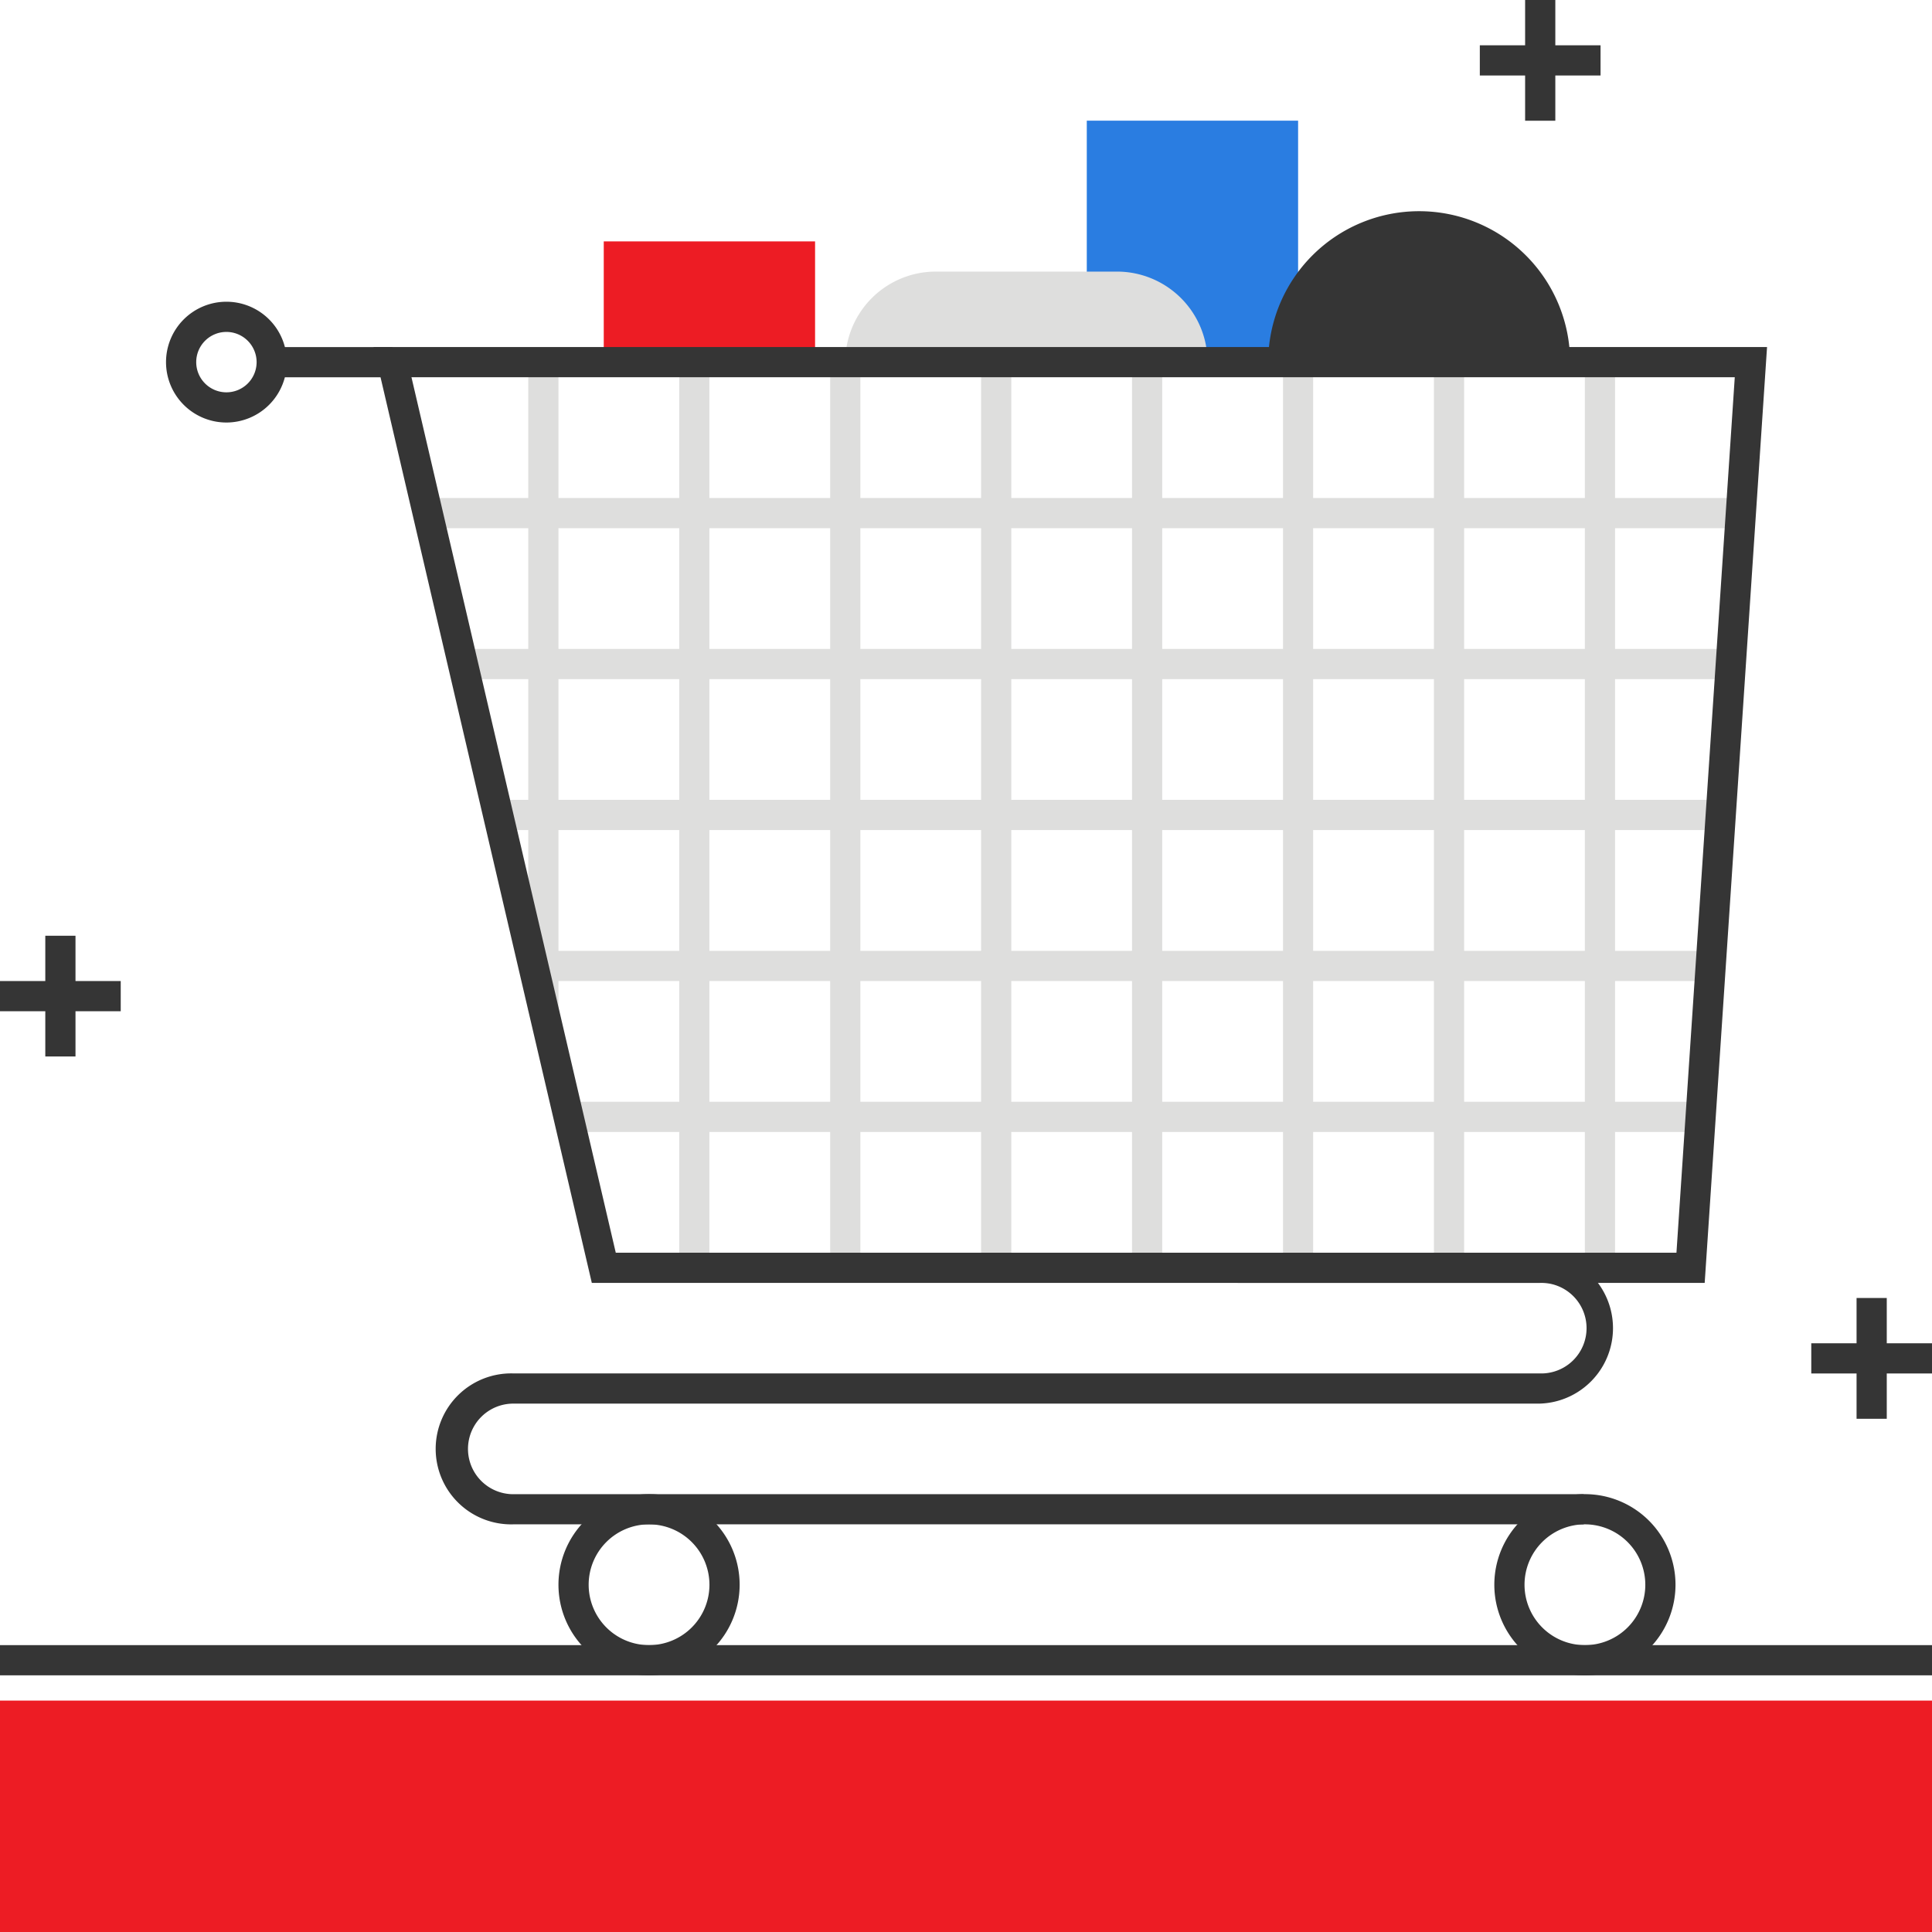 <svg xmlns="http://www.w3.org/2000/svg" viewBox="0 0 325.02 325.02"><defs><style>.a{fill:#2a7de1;}.b{fill:#353535;}.c{fill:#dededd;}.d{fill:#ed1c24;}</style></defs><polygon class="a" points="218.38 60.93 182.83 60.93 182.83 20.3 218.38 20.3 218.38 60.93 218.38 60.93"/><path class="b" d="M638.34,1091.3A25.39,25.39,0,0,0,613,1116.69h50.79a25.4,25.4,0,0,0-25.4-25.39Z" transform="translate(-399.65 -1055.77)"/><path class="c" d="M587.56,1101.46H557.09a15.23,15.23,0,0,0-15.24,15.23h60.94a15.23,15.23,0,0,0-15.23-15.23Z" transform="translate(-399.65 -1055.77)"/><polygon class="d" points="137.12 60.93 101.57 60.93 101.57 40.61 137.12 40.61 137.12 60.93 137.12 60.93"/><polygon class="c" points="284.4 190.43 96.5 190.43 96.5 185.35 284.4 185.35 284.4 190.43 284.4 190.43"/><polygon class="c" points="286.93 165.04 88.88 165.04 88.88 159.96 286.93 159.96 286.93 165.04 286.93 165.04"/><polygon class="c" points="289.48 139.64 83.8 139.64 83.8 134.56 289.48 134.56 289.48 139.64 289.48 139.64"/><polygon class="c" points="289.48 114.25 78.72 114.25 78.72 109.17 289.48 109.17 289.48 114.25 289.48 114.25"/><polygon class="c" points="294.55 88.86 71.1 88.86 71.1 83.78 294.55 83.78 294.55 88.86 294.55 88.86"/><polygon class="c" points="93.95 170.09 88.87 170.09 88.87 60.93 93.95 60.93 93.95 170.09 93.95 170.09"/><polygon class="c" points="119.34 213.28 114.27 213.28 114.27 60.93 119.34 60.93 119.34 213.28 119.34 213.28"/><polygon class="c" points="144.74 213.28 139.66 213.28 139.66 60.93 144.74 60.93 144.74 213.28 144.74 213.28"/><polygon class="c" points="170.13 213.28 165.05 213.28 165.05 60.93 170.13 60.93 170.13 213.28 170.13 213.28"/><polygon class="c" points="195.52 213.28 190.44 213.28 190.44 60.93 195.52 60.93 195.52 213.28 195.52 213.28"/><polygon class="c" points="220.91 213.28 215.84 213.28 215.84 60.93 220.91 60.93 220.91 213.28 220.91 213.28"/><polygon class="c" points="246.31 213.28 241.23 213.28 241.23 60.93 246.31 60.93 246.31 213.28 246.31 213.28"/><polygon class="c" points="271.7 213.28 266.62 213.28 266.62 60.93 271.7 60.93 271.7 213.28 271.7 213.28"/><path class="b" d="M503.24,1266.51H681.68l9.81-147.28H468.87l34.37,147.28Zm183.19,5.08H499.21l-36.73-157.44H696.92l-10.49,157.44Z" transform="translate(-399.65 -1055.77)"/><path class="b" d="M666.07,1312.21H486a12.7,12.7,0,1,1,0-25.39H658.66a7.62,7.62,0,1,0,0-15.23H607.87v-5.08h50.79a12.7,12.7,0,0,1,0,25.39H486a7.62,7.62,0,1,0,0,15.24H666.07v5.07Z" transform="translate(-399.65 -1055.77)"/><path class="b" d="M508.84,1312.21A10.16,10.16,0,1,0,519,1322.37a10.17,10.17,0,0,0-10.16-10.16Zm0,25.4a15.24,15.24,0,1,1,15.24-15.24,15.25,15.25,0,0,1-15.24,15.24Z" transform="translate(-399.65 -1055.77)"/><path class="b" d="M666.28,1312.21a10.16,10.16,0,1,0,10.16,10.16,10.17,10.17,0,0,0-10.16-10.16Zm0,25.4a15.24,15.24,0,1,1,15.24-15.24,15.25,15.25,0,0,1-15.24,15.24Z" transform="translate(-399.65 -1055.77)"/><polygon class="b" points="66.02 63.47 45.71 63.47 45.71 58.39 66.02 58.39 66.02 63.47 66.02 63.47"/><path class="b" d="M437.74,1111.61a5.08,5.08,0,1,0,5.08,5.08,5.09,5.09,0,0,0-5.08-5.08Zm0,15.24a10.16,10.16,0,1,1,10.16-10.16,10.17,10.17,0,0,1-10.16,10.16Z" transform="translate(-399.65 -1055.77)"/><polygon class="b" points="12.7 177.73 7.62 177.73 7.62 157.42 12.7 157.42 12.7 177.73 12.7 177.73"/><polygon class="b" points="20.31 170.12 0 170.12 0 165.04 20.31 165.04 20.31 170.12 20.31 170.12"/><polygon class="b" points="317.41 238.68 312.33 238.68 312.33 218.36 317.41 218.36 317.41 238.68 317.41 238.68"/><polygon class="b" points="325.02 231.06 304.71 231.06 304.71 225.98 325.02 225.98 325.02 231.06 325.02 231.06"/><polygon class="b" points="261.65 20.31 256.57 20.31 256.57 0 261.65 0 261.65 20.31 261.65 20.31"/><polygon class="b" points="269.26 12.7 248.95 12.7 248.95 7.62 269.26 7.62 269.26 12.7 269.26 12.7"/><polygon class="b" points="325.02 281.84 0 281.84 0 276.76 325.02 276.76 325.02 281.84 325.02 281.84"/><polygon class="d" points="325.02 325.02 325.02 286.09 0 286.09 0 325.02 325.02 325.02 325.02 325.02"/></svg>